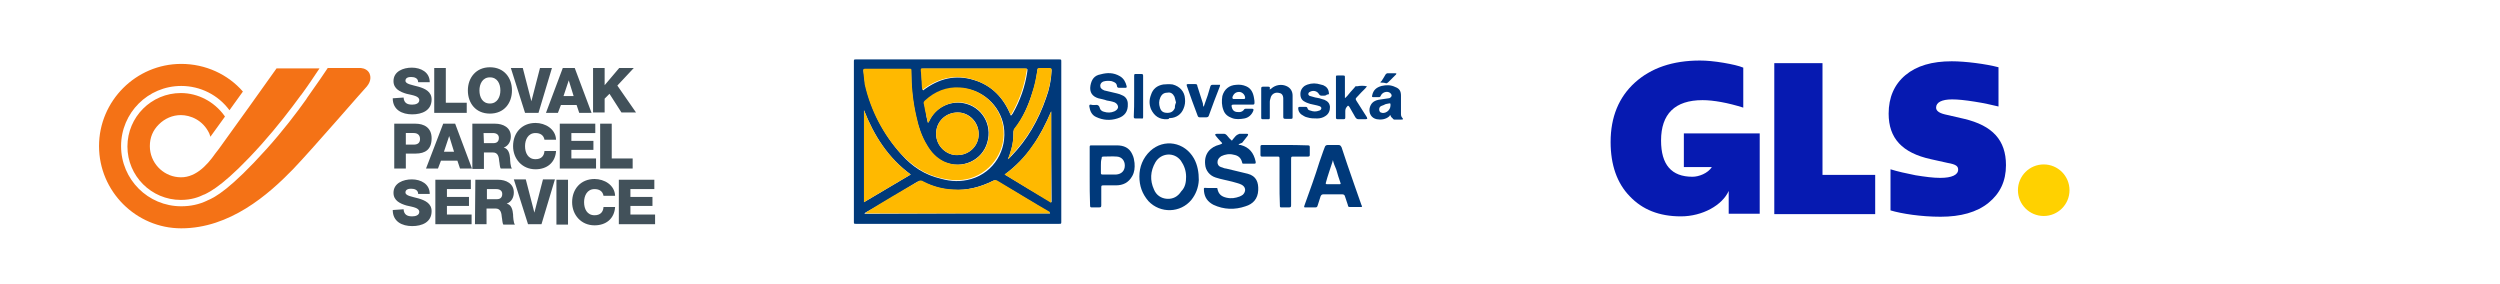 <?xml version="1.0" encoding="utf-8"?>
<!-- Generator: Adobe Illustrator 28.0.0, SVG Export Plug-In . SVG Version: 6.00 Build 0)  -->
<svg version="1.1" id="Vrstva_1" xmlns="http://www.w3.org/2000/svg" xmlns:xlink="http://www.w3.org/1999/xlink" x="0px" y="0px"
	 viewBox="0 0 669 76" style="enable-background:new 0 0 669 76;" xml:space="preserve">
<style type="text/css">
	.st0{fill:#42515A;}
	.st1{fill:#F47216;}
	.st2{fill:#00397A;}
	.st3{fill:#FFB900;}
	.st4{fill:#FFD100;}
	.st5{fill:#061AB1;}
</style>
<g>
	<g>
		<path class="st0" d="M108,56c0.1,1.4,0.9,1.9,2.3,1.9c0.9,0,1.9-0.3,1.9-1.2c0-1.1-1.7-1.3-3.4-1.7c-1.7-0.5-3.5-1.3-3.5-3.4
			c0-2.6,2.6-3.6,4.9-3.6c2.4,0,4.8,1.2,4.8,3.9h-3.1c0-1.1-1-1.4-1.9-1.4c-0.7,0-1.5,0.2-1.5,1c0,0.9,1.7,1.1,3.5,1.6
			c1.7,0.5,3.5,1.3,3.5,3.4c0,3-2.6,4-5.2,4c-2.7,0-5.2-1.2-5.2-4.3L108,56 M116.5,48.1h9.5v2.5h-6.4v2.1h5.9v2.4h-5.9v2.3h6.6V60
			h-9.7L116.5,48.1 M130.4,53.3h2.6c0.9,0,1.4-0.5,1.4-1.4c0-0.9-0.7-1.3-1.6-1.3h-2.5V53.3z M127.2,48.1h6.1c2.1,0,4.2,1,4.2,3.4
			c0,1.3-0.6,2.5-1.9,3v0c1.3,0.3,1.6,1.7,1.7,2.9c0,0.5,0.1,2.3,0.5,2.7h-3.1c-0.3-0.4-0.3-1.6-0.4-1.9c-0.1-1.2-0.3-2.4-1.7-2.4
			h-2.4V60h-3.1L127.2,48.1 M144.9,60h-3.6l-3.8-12h3.2l2.3,8.9h0l2.3-8.9h3.2L144.9,60 M148.9,48.1h3.1v12h-3.1V48.1 M161.5,52.4
			c-0.2-1.2-1.1-1.8-2.4-1.8c-2,0-2.8,1.8-2.8,3.5c0,1.8,0.8,3.5,2.8,3.5c1.5,0,2.3-0.8,2.4-2.2h3.1c-0.2,3.1-2.4,4.9-5.5,4.9
			c-3.6,0-6-2.8-6-6.2c0-3.5,2.3-6.2,6-6.2c2.6,0,5.4,1.6,5.5,4.5L161.5,52.4 M165.6,48.1h9.5v2.5h-6.4v2.1h5.9v2.4h-5.9v2.3h6.6V60
			h-9.7L165.6,48.1 M108.6,38.7h2.1c1,0,1.7-0.4,1.7-1.5c0-1.1-0.7-1.6-1.7-1.6h-2.1V38.7z M105.5,33.1h5.7c2.2,0,4.3,1,4.3,3.9
			c0,3-1.7,4.1-4.3,4.1h-2.6v4h-3.1V33.1 M118.8,40.6h2.7l-1.3-4.2h0L118.8,40.6z M118.6,33.1h3.2l4.5,12h-3.2l-0.7-2.1H118
			l-0.8,2.1h-3.2L118.6,33.1 M129.5,38.3h2.6c0.9,0,1.4-0.5,1.4-1.4c0-0.9-0.7-1.3-1.6-1.3h-2.5L129.5,38.3z M126.4,33.1h6.1
			c2.1,0,4.2,1,4.2,3.4c0,1.3-0.6,2.5-1.9,3v0c1.3,0.3,1.6,1.7,1.7,2.9c0,0.5,0.1,2.3,0.5,2.7H134c-0.3-0.4-0.3-1.6-0.4-1.9
			c-0.1-1.2-0.3-2.4-1.7-2.4h-2.4v4.4h-3.1L126.4,33.1 M145.7,37.4c-0.2-1.2-1.1-1.8-2.4-1.8c-2,0-2.8,1.8-2.8,3.5
			c0,1.8,0.8,3.5,2.8,3.5c1.5,0,2.3-0.8,2.4-2.2h3.1c-0.2,3.1-2.4,4.9-5.5,4.9c-3.6,0-6-2.8-6-6.2c0-3.5,2.3-6.2,6-6.2
			c2.6,0,5.4,1.6,5.5,4.5H145.7 M149.8,33.1h9.5v2.5h-6.4v2.1h5.9v2.4h-5.9v2.3h6.6v2.7h-9.7V33.1 M160.6,33.1h3.1v9.3h5.6v2.7h-8.7
			V33.1 M108,26.1c0.1,1.4,0.9,1.9,2.3,1.9c0.9,0,1.9-0.3,1.9-1.2c0-1.1-1.7-1.3-3.4-1.7c-1.7-0.5-3.5-1.3-3.5-3.4
			c0-2.6,2.6-3.6,4.9-3.6c2.4,0,4.8,1.2,4.8,3.9h-3.1c0-1.1-1-1.4-1.9-1.4c-0.7,0-1.5,0.2-1.5,1c0,0.9,1.7,1.1,3.5,1.6
			c1.7,0.5,3.5,1.3,3.5,3.4c0,3-2.6,4-5.2,4c-2.7,0-5.2-1.2-5.2-4.3L108,26.1 M116.2,18.2h3.1v9.3h5.6v2.7h-8.7V18.2 M131.1,27.7
			c2,0,2.8-1.8,2.8-3.5c0-1.8-0.8-3.5-2.8-3.5c-2,0-2.8,1.8-2.8,3.5C128.3,26,129.1,27.7,131.1,27.7 M131.1,18
			c3.8,0,5.9,2.8,5.9,6.2s-2.1,6.2-5.9,6.2c-3.8,0-5.9-2.8-5.9-6.2S127.4,18,131.1,18 M144.1,30.2h-3.6l-3.8-12h3.2l2.3,8.9h0
			l2.3-8.9h3.2L144.1,30.2 M150.8,25.7h2.7l-1.3-4.2h0L150.8,25.7z M150.6,18.2h3.2l4.5,12H155l-0.7-2.1h-4.2l-0.8,2.1h-3.2
			L150.6,18.2 M158.7,18.2h3.1v4.6l3.9-4.6h3.9l-4.4,4.7l5,7.2h-3.9l-3.2-5l-1.3,1.3v3.7h-3.1L158.7,18.2"/>
		<path class="st1" d="M98.9,19.7c-0.4-0.9-1.3-1.4-2.3-1.5v0h-0.1l-8.8,0l-0.4,0.6c-0.2,0.3-2.2,3.3-5.2,7.5L82,26.5
			c-2.7,3.8-6.3,8.5-10.6,13.3c-9.8,10.9-13.9,13-15.8,13.8c-0.1,0-0.2,0.1-0.2,0.1c-2.1,1-4.4,1.5-6.9,1.5
			c-8.9,0-16.1-7.2-16.1-16.1S39.6,23,48.5,23c5.1,0,9.9,2.4,12.9,6.5l3.6-5c-4-4.6-10-7.4-16.5-7.4c-12.1,0-22,9.9-22,22
			c0,12.1,9.9,22,22,22c13,0,23.3-9,29.9-15.8C83.5,40,98,23.2,98.2,23.1l0,0C99.5,21.5,99.1,20.2,98.9,19.7"/>
	</g>
	<path class="st1" d="M57.6,41.1c-2.3,3.3-5.6,6.8-10,6.3c-4.1-0.4-7.5-3.9-7.5-8.3c0-2.3,0.8-4.2,2.4-5.8c1.6-1.6,3.7-2.5,5.9-2.5
		c2.5,0,5.9,1.3,7.6,4.9c0.2,0.5,0.3,0.9,0.3,0.9l3.9-5.4l-0.2-0.3c-2.7-3.7-7-6-11.6-6c-7.9,0-14.3,6.4-14.3,14.3
		s6.4,14.3,14.3,14.3c2.9,0,4.9-0.8,6.1-1.4c0.1,0,0.2-0.1,0.3-0.1c1.6-0.8,5.7-2.8,15.2-13.4c4.2-4.7,7.8-9.4,10.5-13.1l0.1-0.1
		c1.7-2.3,3.3-4.7,4.9-7.1l-11.5,0l0,0c-0.1,0.2-14.2,19.9-15.4,21.5L57.6,41.1"/>
</g>
<g>
	<path class="st2" d="M256.3,15.9c9.1,0,18.1,0,27.1,0c0.6,0,0.6,0,0.6,0.6c0,14.3,0,28.5,0,42.8c0,0.6,0,0.6-0.6,0.6
		c-18,0-36.1,0-54.3,0c-0.6,0-0.6,0-0.6-0.6c0-14.3,0-28.5,0-42.8c0-0.6,0-0.6,0.6-0.6C238.2,15.9,247.2,15.9,256.3,15.9z
		 M248.3,32.8h0.1c0.1-0.1,0.1-0.3,0.3-0.5c1.5-3.4,5.4-5.4,9.1-4.7c4.9,0.9,7.8,5.7,6.4,10.5c-1.3,4.7-6.6,7.4-11.7,5.2
		c-2-0.9-3.4-2.5-4.5-4.4c-1.4-2.4-2.3-5-2.9-7.8c-0.9-3.9-1.3-8-1.3-12c0-0.6,0-0.6-0.5-0.6c-3.9,0-7.8,0-11.9,0
		c-0.1,0-0.4,0.1-0.3,0.5c0.1,1.3,0.3,2.5,0.5,3.8c1.6,6.9,4.9,13.3,9.7,18.6c2.8,3.2,6.2,5.4,10.4,6.4c2.8,0.8,5.4,0.9,8.2,0.1
		c6.1-1.8,9.7-7.8,8.7-14.1c-1-5.7-5.9-10-11.6-10.2c-3.7-0.1-6.7,1-9.3,3.5c-0.3,0.3-0.4,0.5-0.3,0.9c0.1,0.5,0.1,1,0.3,1.5
		C247.8,30.5,248,31.7,248.3,32.8z M281,57.1L281,57.1c-0.1-0.1-0.1-0.3-0.3-0.3c-4.7-2.8-9.2-5.6-13.9-8.3c-0.4-0.3-0.8-0.3-1.3,0
		c-3.3,1.6-6.8,2.5-10.5,2.3c-2.8-0.1-5.4-0.9-8-2.1c-0.5-0.3-1-0.3-1.6,0c-4.5,2.8-9.1,5.6-13.8,8.2c-0.1,0-0.1,0.1-0.3,0.3
		C248,57.1,264.5,57.1,281,57.1z M270.5,30.9h0.1c0.1-0.1,0.3-0.4,0.4-0.5c2-3.5,3.3-7.2,3.9-11.2c0.1-0.8,0.1-0.8-0.6-0.8
		c-3.2,0-6.2,0-9.3,0c-5.9,0-12,0-17.9,0c-0.6,0-0.6,0-0.5,0.6c0,1.5,0.1,2.9,0.3,4.4c0,0.3,0.1,0.5,0.1,0.8
		c4.2-3.2,8.7-4.3,13.6-2.8C265.4,22.8,268.6,26.2,270.5,30.9z M281.3,29.8c-1.4,3.3-3,6.4-5,9.3c-2,2.9-4.5,5.4-7.4,7.6
		c4.2,2.5,8.3,5.1,12.5,7.4C281.3,45.9,281.3,37.8,281.3,29.8z M231.2,29.5c0,8.2,0,16.4,0,24.6c4.2-2.5,8.3-4.9,12.5-7.4
		C237.7,42.3,233.9,36.4,231.2,29.5z M256.2,41.5c3.2,0,5.7-2.5,5.7-5.6c0-3.2-2.5-5.8-5.6-5.8c-3.3,0-5.8,2.5-5.8,5.7
		C250.5,39.1,253.3,41.6,256.2,41.5z M269.7,42.6C269.7,42.6,269.8,42.6,269.7,42.6c0.4-0.3,0.6-0.5,0.9-0.8
		c4.3-4.4,7.3-9.7,9.3-15.5c0.9-2.4,1.4-4.9,1.5-7.4c0-0.4-0.1-0.5-0.5-0.5c-0.9,0-1.9,0-2.8,0c-0.4,0-0.5,0.1-0.5,0.5
		c-0.3,2-0.6,3.9-1.3,5.8c-1.1,3.5-2.5,6.8-4.8,9.8c-0.1,0.3-0.3,0.5-0.3,0.8c0,1.6-0.1,3.2-0.6,4.8
		C270.4,40.9,270.1,41.8,269.7,42.6z"/>
	<path class="st2" d="M331.4,38.7c0.3,0.1,0.4,0.1,0.6,0.1c2.3,0.6,3.5,2.1,4,4.4c0.1,0.6,0,0.6-0.6,0.6c-0.9,0-1.6,0-2.5,0
		c-0.3,0-0.5,0-0.5-0.3c-0.3-1.3-1.1-1.9-2.3-2.1c-1.1-0.3-2.3-0.1-3.3,0.4c-0.6,0.4-1,0.9-1,1.6c0,0.6,0.3,1.1,0.9,1.3
		c0.5,0.1,0.9,0.4,1.4,0.4c1.9,0.5,3.9,0.9,5.8,1.4c2.3,0.6,2.9,2.3,2.8,4.4c-0.1,2.3-1.4,3.7-3.4,4.3c-2.9,1-5.8,0.9-8.6-0.4
		c-1.5-0.8-2.3-1.9-2.5-3.5c-0.1-1.3-0.1-1,0.9-1c0.8,0,1.5,0,2.3,0c0.3,0,0.4,0,0.4,0.3c0.3,1.4,1.1,2,2.4,2.3
		c1.3,0.3,2.4,0.1,3.5-0.3c0.3-0.1,0.6-0.3,0.9-0.5c0.9-0.9,0.8-2.1-0.4-2.7c-0.8-0.4-1.6-0.5-2.5-0.8c-1.5-0.4-2.9-0.6-4.4-1.1
		c-1.6-0.5-2.7-1.9-2.8-3.5c-0.3-2.9,1.4-4.7,3.9-5.3c0.8-0.3,0.8-0.3,0.3-0.8s-1-1.1-1.4-1.6c-0.1-0.1-0.1-0.3-0.1-0.4
		c0.1,0,0.3-0.1,0.4-0.1c0.6,0,1.3,0,1.9,0c0.3,0,0.5,0.1,0.8,0.4c0.4,0.4,0.6,0.8,1,1.1c0.3,0.4,0.4,0.4,0.6,0
		c0.4-0.4,0.6-0.8,1-1.1c0.1-0.1,0.5-0.3,0.8-0.4c0.6,0,1.3,0,1.9,0c0.1,0,0.3,0,0.4,0.1c0,0.1-0.1,0.3-0.1,0.4
		c-0.5,0.6-1,1.3-1.5,1.9C331.7,38.5,331.6,38.5,331.4,38.7z"/>
	<path class="st2" d="M304.9,47.2c0-2.5,0.9-4.9,2.9-6.8c3.7-3.4,9.2-2.4,11.7,2c1,1.8,1.3,3.8,1.3,5.8c-0.1,2-0.8,3.8-2,5.3
		c-2.9,3.5-8.3,3.7-11.5,0.3C305.6,51.8,304.9,49.7,304.9,47.2z M317.4,47.3c0-1.6-0.5-3-1.4-4.3c-1.8-2.4-5.3-2.1-6.8,0.4
		c-1.4,2.4-1.5,4.9-0.4,7.3c0.6,1.5,1.9,2.4,3.5,2.5c1.6,0.1,2.9-0.6,3.8-2C317.2,50.1,317.4,48.7,317.4,47.3z"/>
	<path class="st2" d="M356.7,38.8c0.5,0,0.9,0,1.4,0s0.6,0.1,0.9,0.6c0.5,1.5,1,3,1.5,4.5c1.3,3.7,2.5,7.3,3.8,10.9
		c0.3,0.6,0.3,0.6-0.5,0.6c-0.9,0-1.8,0-2.5,0c-0.4,0-0.6-0.1-0.6-0.5c-0.3-0.8-0.5-1.6-0.8-2.4c-0.1-0.4-0.4-0.5-0.8-0.5
		c-1.6,0-3.3,0-4.9,0c-0.4,0-0.6,0.1-0.8,0.5c-0.3,0.9-0.5,1.6-0.8,2.5c-0.1,0.4-0.3,0.5-0.6,0.5c-0.9,0-1.6,0-2.5,0
		c-0.6,0-0.6,0-0.4-0.6c1.4-3.9,2.8-7.7,4-11.6c0.5-1.3,0.9-2.7,1.4-3.9c0.1-0.4,0.4-0.6,0.8-0.6C355.7,38.8,356.2,38.8,356.7,38.8z
		 M356.7,42.9c-0.1,0.1-0.1,0.1-0.1,0.3c-0.6,1.9-1.3,3.8-1.8,5.7c-0.1,0.3,0,0.4,0.4,0.4c1,0,2.1,0,3.2,0c0.4,0,0.4-0.1,0.3-0.4
		c-0.4-1.1-0.8-2.4-1.1-3.5C357.2,44.4,356.9,43.8,356.7,42.9z"/>
	<path class="st2" d="M291.6,47.2c0-2.5,0-4.9,0-7.4c0-0.1,0-0.4,0-0.5c0-0.3,0.1-0.4,0.4-0.4h0.1c2.3,0,4.4,0,6.7,0
		c1.9,0,3.4,0.6,4.2,2.4c0.4,0.8,0.5,1.5,0.6,2.3c0.1,1.3,0,2.4-0.6,3.5c-1,1.8-2.5,2.5-4.4,2.5c-1.1,0-2.3,0-3.3,0
		c-0.6,0-0.6,0.1-0.6,0.6c0,1.5,0,3.2,0,4.7c0,0.5-0.1,0.6-0.6,0.6c-0.6,0-1.1,0-1.8,0c-0.5,0-0.6,0-0.6-0.6
		C291.6,52.4,291.6,49.8,291.6,47.2z M294.6,44.3c0,0.6,0,1.3,0,1.9c0,0.3,0,0.5,0.4,0.5c1.3,0,2.4,0,3.7,0c1.4-0.1,2.3-1,2.3-2.4
		c0-1.3-0.8-2.3-2.1-2.4c-1.3-0.1-2.4,0-3.7,0c-0.4,0-0.4,0.3-0.4,0.5C294.6,43,294.6,43.6,294.6,44.3z"/>
	<path class="st2" d="M342.4,48.7c0-2,0-4.2,0-6.2c0-0.6-0.1-0.6-0.6-0.6c-1.3,0-2.4,0-3.7,0c-0.1,0-0.3,0-0.4,0
		c-0.3,0-0.4-0.1-0.4-0.5c0-0.8,0-1.4,0-2.1c0-0.4,0.1-0.5,0.5-0.5c1.9,0,3.8,0,5.6,0c2.1,0,4.4,0,6.6,0.1c0.4,0,0.5,0.1,0.5,0.5
		c0,0.6,0,1.4,0,2c0,0.4-0.1,0.5-0.5,0.5c-1.3,0-2.4,0-3.7,0c-0.8,0-0.8,0-0.8,0.8c0,4,0,8.2,0,12.2c0,0.5-0.1,0.6-0.6,0.6
		c-0.6,0-1.3,0-1.8,0c-0.6,0-0.6,0-0.6-0.6C342.4,52.9,342.4,50.8,342.4,48.7z"/>
	<path class="st2" d="M292.7,28.1c0.1,0,0.1,0,0.3,0c0.6-0.1,1.1,0,1.3,0.8c0.1,0.5,0.6,0.9,1.1,1c0.9,0.3,1.9,0.3,2.8-0.1
		c0.6-0.3,0.9-0.6,1-1.1c0-0.5-0.3-1-0.9-1.3c-0.8-0.3-1.5-0.4-2.1-0.5c-0.8-0.3-1.5-0.4-2.3-0.6c-1.6-0.5-2.4-1.6-2.1-3.4
		c0.3-1.6,1-2.7,2.7-3c1.8-0.5,3.5-0.5,5.2,0.5c1,0.6,1.5,1.5,1.8,2.7c0,0.3,0,0.4-0.4,0.4c-0.5,0-1.1,0-1.6,0
		c-0.3,0-0.6-0.1-0.6-0.5c-0.1-0.9-0.9-1.1-1.5-1.3c-0.8-0.1-1.4-0.1-2.1,0.1c-0.8,0.3-1,1-0.8,1.6c0.3,0.5,0.6,0.6,1,0.8
		c1.1,0.3,2.3,0.5,3.4,0.8c0.5,0.1,1,0.3,1.4,0.5c1,0.4,1.5,1.3,1.5,2.3c0.1,2-0.8,3.3-2.8,3.9c-1.9,0.6-3.8,0.5-5.7-0.4
		c-1.1-0.5-1.6-1.5-1.8-2.8c0-0.4,0-0.5,0.4-0.5C292.2,28.1,292.4,28.1,292.7,28.1z"/>
	<path class="st2" d="M365.8,23.1c-0.1,0.1-0.3,0.4-0.4,0.5c-0.8,0.8-1.5,1.5-2.3,2.4c-0.4,0.4-0.4,0.5-0.1,1
		c0.9,1.5,1.9,2.9,2.8,4.4c0,0.1,0,0.3,0.1,0.4c-0.1,0-0.3,0.1-0.4,0.1c-0.6,0-1.3,0-1.9,0c-0.4,0-0.6-0.1-0.9-0.5
		c-0.5-0.9-1.1-1.9-1.6-2.8c-0.3-0.4-0.4-0.4-0.6-0.1c-0.4,0.4-0.5,0.8-0.5,1.3s0,1.1,0,1.6c0,0.4-0.1,0.5-0.5,0.5c-0.5,0-1,0-1.5,0
		c-0.4,0-0.5-0.1-0.5-0.5c0-2,0-4.2,0-6.2c0-1.5,0-3,0-4.5c0-0.5,0-0.5,0.5-0.5s1,0,1.4,0c0.5,0,0.5,0.1,0.5,0.5c0,1.6,0,3.4,0,5
		c0,0.1,0,0.3,0,0.5h0.1c0.1-0.1,0.3-0.3,0.5-0.5c0.6-0.8,1.3-1.5,2-2.3c0.1-0.3,0.4-0.4,0.6-0.3C364.1,22.9,364.9,22.9,365.8,23.1
		C365.8,22.9,365.8,23.1,365.8,23.1z"/>
	<path class="st2" d="M372.1,30.8c-0.1,0.1-0.3,0.1-0.3,0.3c-1,0.9-2.3,1-3.4,0.8c-1.4-0.3-2.1-1.5-1.9-2.9c0.3-1.3,1-2,2.4-2.3
		c0.9-0.1,1.8-0.3,2.7-0.4c0.4,0,0.6-0.3,0.8-0.6c0-0.4-0.1-0.6-0.5-0.9c-0.8-0.5-2-0.1-2.4,0.8c-0.1,0.3-0.3,0.4-0.5,0.4
		c-0.5,0-1,0-1.4,0c-0.5,0-0.5-0.1-0.4-0.5c0.3-1.4,1.1-2.1,2.5-2.5c1.3-0.3,2.5-0.3,3.7,0.3c1.1,0.4,1.5,1.1,1.5,2.3
		c0,1.5,0,3.2,0,4.7c0,0.5,0,0.9,0.4,1.3c0.3,0.3,0.1,0.4-0.3,0.4c-0.6,0-1.3,0-1.9,0c-0.1,0-0.3-0.1-0.4-0.3
		C372.2,31.3,372.1,31,372.1,30.8z M372.1,28.2C372.1,28.2,372.1,28.1,372.1,28.2c0-0.6,0-0.6-0.5-0.5c-0.4,0.1-0.8,0.1-1.1,0.3
		c-0.3,0.2-0.9,0.3-1.1,0.5c-0.5,0.4-0.4,1.4,0.1,1.6C370.6,30.6,372.1,29.6,372.1,28.2z"/>
	<path class="st2" d="M332.6,28c-0.9,0-1.8,0-2.5,0c-0.5,0-0.6,0.1-0.5,0.6c0.3,1.3,1.1,1.4,2,1.4c0.6,0,1.1-0.3,1.4-0.8
		c0.1-0.1,0.3-0.1,0.4-0.1c0.5,0,1.1,0,1.6,0c0.4,0,0.5,0.1,0.4,0.5c-0.4,1.1-1.3,1.9-2.4,2.1c-1.1,0.2-2.3,0.3-3.3-0.1
		c-1.1-0.4-1.9-1-2.3-2.1c-0.5-1.3-0.5-2.5-0.3-3.8c0.5-1.8,1.8-2.9,3.7-3c0.9-0.1,1.8,0,2.7,0.4c1.4,0.6,1.9,1.9,2.1,3.3
		c0.1,0.4,0.1,0.8,0.1,1.1c0,0.4-0.1,0.5-0.5,0.5C334.5,28,333.5,28,332.6,28L332.6,28z M331.4,26.5c0.5,0,0.9,0,1.4,0
		c0.3,0,0.4-0.1,0.4-0.4c-0.1-0.9-0.9-1.5-1.6-1.5c-0.9,0-1.5,0.5-1.8,1.4c0,0.3,0,0.5,0.4,0.5S330.9,26.5,331.4,26.5z"/>
	<path class="st2" d="M312.3,31.9c-2,0.1-3.4-0.8-4.3-2.7c-0.5-1.3-0.5-2.5,0-3.8c0.5-1.6,1.6-2.5,3.3-2.8c0.9-0.1,1.8-0.1,2.5,0
		c1.9,0.5,3.2,1.9,3.3,3.8c0.1,0.9,0,1.8-0.4,2.7c-0.6,1.5-1.9,2.4-3.5,2.5c-0.1,0-0.1,0-0.3,0C312.8,31.9,312.5,31.9,312.3,31.9z
		 M314.7,27.4c-0.1-0.5-0.3-1-0.4-1.5c-0.4-0.8-1-1.3-1.9-1.1c-0.9,0-1.5,0.4-1.9,1.3s-0.4,1.8-0.1,2.7c0.3,1,0.9,1.4,2,1.4
		c1,0,1.6-0.4,2-1.3C314.4,28.2,314.5,27.9,314.7,27.4z"/>
	<path class="st2" d="M354.3,25.6c-0.1,0-0.4,0-0.5,0c-0.4,0-0.6,0-0.9-0.5c-0.5-0.8-1.6-1-2.4-0.5c-0.3,0.1-0.4,0.4-0.4,0.6
		s0.3,0.5,0.5,0.5c0.9,0.3,1.8,0.5,2.5,0.6c0.4,0.1,0.8,0.3,1.3,0.4c0.9,0.4,1.4,0.9,1.5,1.9c0,1-0.3,1.9-1.3,2.5
		c-0.6,0.4-1.4,0.6-2.1,0.6c-0.9,0-1.8,0-2.7-0.3c-0.6-0.1-1.1-0.5-1.6-0.8c-0.5-0.4-0.8-1-0.8-1.6c0-0.3,0.1-0.4,0.4-0.4
		c0.5,0,1.1,0,1.6,0c0.3,0,0.4,0.1,0.5,0.4c0.1,0.4,0.4,0.5,0.8,0.6c0.8,0.3,1.5,0.3,2.3,0c0.4-0.1,0.5-0.3,0.6-0.6
		c0-0.4-0.3-0.5-0.5-0.6c-0.9-0.3-1.8-0.4-2.5-0.6c-0.4-0.1-0.8-0.3-1.1-0.4c-0.9-0.4-1.4-0.9-1.5-1.9c-0.1-1.1,0.3-1.9,1.1-2.5
		c1-0.6,2.3-0.8,3.4-0.6c0.6,0.1,1.1,0.3,1.6,0.4c0.9,0.4,1.4,1,1.5,2c0.1,0.4,0,0.5-0.5,0.5C354.8,25.6,354.5,25.6,354.3,25.6z"/>
	<path class="st2" d="M339.8,24c0.1-0.1,0.3-0.3,0.4-0.3c1.1-1,2.8-1.3,4.2-0.6c1,0.5,1.5,1.4,1.5,2.5c0,1.9,0,3.8,0,5.7
		c0,0.5-0.1,0.5-0.5,0.5c-0.5,0-0.9,0-1.4,0s-0.6-0.1-0.6-0.6c0-0.4,0-0.8,0-1.1c0-1.3,0-2.4,0-3.7c0-0.9-0.4-1.4-1-1.5
		c-1-0.3-1.9,0.1-2.3,1c-0.1,0.4-0.3,0.9-0.3,1.3c0,1.4,0,2.8,0,4.2c0,0.5-0.1,0.5-0.5,0.5c-0.5,0-1,0-1.4,0c-0.3,0-0.4-0.1-0.4-0.4
		c0-2.7,0-5.3,0-7.8c0-0.4,0.1-0.5,0.5-0.5c0.5,0,0.9,0,1.4,0c0.3,0,0.5,0.1,0.4,0.5C339.8,23.6,339.8,23.7,339.8,24z"/>
	<path class="st2" d="M322.1,28.6c0.3-0.8,0.5-1.5,0.8-2.3c0.4-1,0.6-2,1-3.2c0.1-0.3,0.3-0.4,0.5-0.4c0.8,0,1.4,0,2.1,0
		c0,0.3-0.1,0.4-0.1,0.5c-1,2.5-2,5.2-2.9,7.7c-0.1,0.4-0.4,0.5-0.8,0.5c-0.5,0-1,0-1.6,0c-0.3,0-0.5-0.1-0.6-0.4
		c-1-2.7-2-5.3-2.9-8c-0.1-0.4-0.1-0.5,0.4-0.5c0.6,0,1.1,0,1.8,0c0.4,0,0.6,0.1,0.6,0.5c0.5,1.5,1,3.2,1.5,4.7
		C321.9,28.2,322,28.4,322.1,28.6z"/>
	<path class="st2" d="M303.5,25.7c0-1.8,0-3.5,0-5.4c0-0.5,0.1-0.5,0.5-0.5c0.5,0,1,0,1.4,0c0.4,0,0.5,0.1,0.5,0.5c0,3.7,0,7.3,0,11
		c0,0.4-0.1,0.5-0.5,0.4c-0.5,0-1,0-1.5,0c-0.4,0-0.5-0.1-0.5-0.5C303.5,29.4,303.5,27.6,303.5,25.7L303.5,25.7z"/>
	<path class="st2" d="M369.4,22.1c0.1-0.3,0.1-0.3,0.3-0.4c0.4-0.6,0.8-1.3,1.1-1.8c0.1-0.1,0.3-0.3,0.5-0.3c0.8,0,1.4,0,2.1,0
		c0,0,0.1,0,0.3,0.1c-0.1,0.1-0.1,0.3-0.3,0.4c-0.6,0.6-1.3,1.3-1.9,1.9c-0.1,0.1-0.4,0.3-0.5,0.3C370.3,22.1,369.9,22.1,369.4,22.1
		z"/>
	<g>
		<path class="st3" d="M248.3,32.8c-0.3-1.1-0.5-2.4-0.8-3.5c-0.1-0.5-0.1-1-0.3-1.5c-0.1-0.4,0-0.6,0.3-0.9
			c2.7-2.5,5.8-3.7,9.3-3.5c5.7,0.3,10.6,4.5,11.6,10.2c1.1,6.2-2.7,12.2-8.7,14.1c-2.8,0.8-5.4,0.6-8.2-0.1
			c-4.2-1-7.4-3.3-10.4-6.4c-4.8-5.3-8.1-11.6-9.7-18.6c-0.1-1.1-0.3-2.4-0.4-3.7c0-0.4,0.1-0.5,0.5-0.5c3.9,0,7.8,0,11.9,0
			c0.5,0,0.5,0,0.5,0.6c0,4,0.4,8.1,1.3,12c0.6,2.8,1.4,5.4,2.9,7.8c1.1,1.9,2.5,3.4,4.5,4.4c5.2,2.4,10.5-0.5,11.7-5.2
			c1.4-4.8-1.6-9.6-6.4-10.5c-3.7-0.6-7.4,1.3-9.1,4.7c-0.1,0.1-0.1,0.3-0.3,0.5C248.4,32.8,248.4,32.8,248.3,32.8z"/>
		<path class="st3" d="M281,57.1c-16.5,0-32.9,0-49.5,0c0.1-0.1,0.3-0.1,0.3-0.3c4.5-2.8,9.2-5.6,13.8-8.2c0.5-0.4,1-0.4,1.6,0
			c2.5,1.3,5.2,2,8,2.1c3.7,0.3,7.2-0.6,10.5-2.3c0.5-0.3,0.8-0.3,1.3,0c4.7,2.8,9.2,5.6,13.9,8.3C280.8,56.9,281,57,281,57.1
			L281,57.1z"/>
		<path class="st3" d="M270.5,30.9c-1.9-4.8-5.2-8.1-10.1-9.6c-4.9-1.5-9.5-0.4-13.6,2.8c0-0.3-0.1-0.5-0.1-0.8
			c-0.1-1.5-0.1-2.9-0.3-4.4c0-0.6,0-0.6,0.5-0.6c5.9,0,12,0,17.9,0c3.2,0,6.2,0,9.3,0c0.8,0,0.8,0,0.6,0.8
			c-0.6,3.9-1.9,7.7-3.9,11.2c-0.1,0.3-0.3,0.4-0.4,0.5C270.6,30.9,270.6,30.9,270.5,30.9z"/>
		<path class="st3" d="M281.3,29.8c0,8.1,0,16.3,0,24.5c-4.2-2.5-8.3-5.1-12.5-7.6c3-2.1,5.4-4.7,7.4-7.6
			C278.4,36.2,279.9,33,281.3,29.8z"/>
		<path class="st3" d="M231.2,29.5c2.7,6.8,6.4,12.7,12.5,17.2c-4.2,2.5-8.3,4.9-12.5,7.4C231.2,45.9,231.2,37.8,231.2,29.5z"/>
		<path class="st3" d="M256.2,41.5c-2.9,0.1-5.7-2.4-5.7-5.7c0-3.2,2.5-5.7,5.8-5.7c3,0,5.6,2.7,5.6,5.8
			C261.9,39,259.4,41.5,256.2,41.5z"/>
		<path class="st3" d="M269.7,42.6c0.4-0.9,0.6-1.8,0.9-2.7c0.5-1.5,0.6-3.2,0.6-4.8c0-0.3,0.1-0.6,0.3-0.8c2.3-2.9,3.8-6.3,4.8-9.8
			c0.6-1.9,1-3.8,1.3-5.8c0-0.4,0.1-0.5,0.5-0.5c0.9,0,1.9,0,2.8,0c0.4,0,0.5,0.1,0.5,0.5c-0.1,2.5-0.6,5-1.5,7.4
			c-2,5.8-5,11.1-9.3,15.5C270.4,42.1,270.1,42.4,269.7,42.6C269.8,42.6,269.7,42.6,269.7,42.6z"/>
	</g>
</g>
<g>
	<circle class="st4" cx="546.9" cy="50.9" r="6.9"/>
	<path class="st5" d="M450.6,35.7v9h7.5c-1.1,1.7-3.5,2.6-5.2,2.6c-5.6,0-8.4-3.2-8.4-9.7c0-7.1,3.7-10.8,11.1-10.8
		c2.9,0,6.8,0.7,10.9,2V18.1c-1.2-0.5-3-0.9-5.3-1.3c-2.4-0.4-4.5-0.6-6.3-0.6c-7.3,0-13.1,2-17.4,5.9s-6.5,9.2-6.5,15.9
		c0,6.1,1.7,11,5.1,14.5c3.4,3.6,7.9,5.4,13.7,5.4s11.1-3,12.8-6.8l0,6.1h8.3V35.7H450.6z"/>
	<path class="st5" d="M474.8,57.3V16.9h12.9v29.9h14.1v10.5H474.8z"/>
	<path class="st5" d="M505.9,56.3v-11c1.9,0.6,4.2,1.1,6.7,1.6c2.5,0.4,4.7,0.7,6.6,0.7c3.1,0,4.8-0.8,4.8-2.2
		c0-0.9-0.5-1.4-2.8-1.8l-4.5-1c-7.7-1.7-11.3-5.6-11.3-12.2c0-4.3,1.5-7.8,4.5-10.3c3-2.5,7.1-3.7,12.4-3.7c3.6,0,9.1,0.7,12.5,1.6
		v10.5c-1.7-0.4-3.8-0.9-6.4-1.3c-2.5-0.4-4.5-0.6-6-0.6c-2.8,0-4.3,0.8-4.3,2.2c0,0.8,0.7,1.4,2.3,1.8l5.2,1.2
		c7.6,1.8,11.2,5.7,11.2,12.4c0,4.3-1.6,7.6-4.7,10.1c-3.1,2.5-7.4,3.7-12.8,3.7C514.1,58,508.9,57.2,505.9,56.3z"/>
</g>
</svg>
